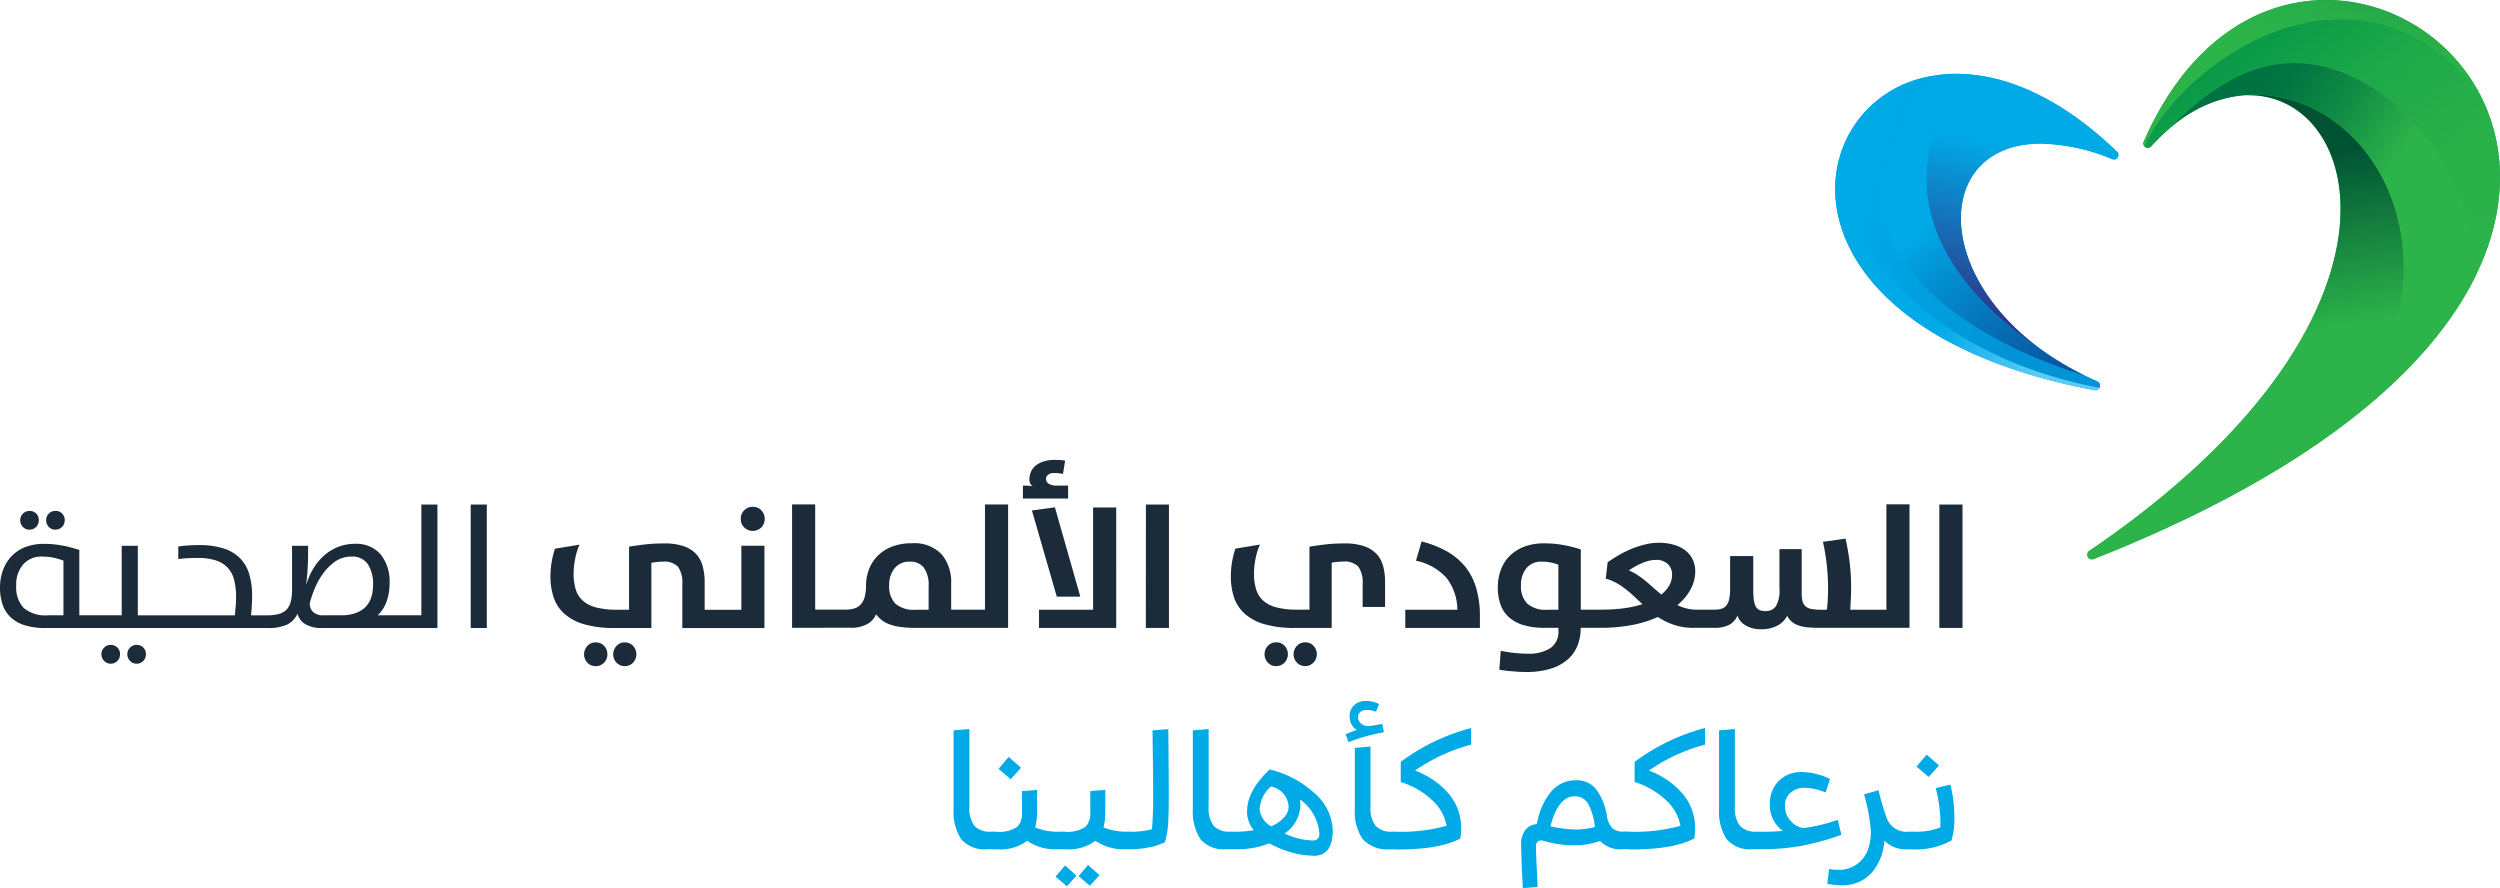 <svg xmlns="http://www.w3.org/2000/svg" xmlns:xlink="http://www.w3.org/1999/xlink" width="293.87" height="104.396" viewBox="0 0 293.87 104.396">
  <defs>
    <linearGradient id="linear-gradient" x1="0.511" y1="0.249" x2="0.407" y2="0.86" gradientUnits="objectBoundingBox">
      <stop offset="0" stop-color="#00aae7"/>
      <stop offset="1" stop-color="#2b398b"/>
    </linearGradient>
    <linearGradient id="linear-gradient-2" x1="-0.002" y1="0.298" x2="1.147" y2="0.654" gradientUnits="objectBoundingBox">
      <stop offset="0.18" stop-color="#00aae7"/>
      <stop offset="0.7" stop-color="#0093d5"/>
    </linearGradient>
    <linearGradient id="linear-gradient-3" x1="0.366" y1="0.449" x2="0.886" y2="1.202" gradientUnits="objectBoundingBox">
      <stop offset="0.09" stop-color="#00aae7"/>
      <stop offset="0.21" stop-color="#0198d8"/>
      <stop offset="0.53" stop-color="#0670b7"/>
      <stop offset="0.78" stop-color="#0957a2"/>
      <stop offset="0.94" stop-color="#0a4e9b"/>
    </linearGradient>
    <linearGradient id="linear-gradient-4" x1="0.487" y1="0.519" x2="0.868" y2="0.694" gradientUnits="objectBoundingBox">
      <stop offset="0" stop-color="#00aae7"/>
      <stop offset="1" stop-color="#5bcbf5"/>
    </linearGradient>
    <linearGradient id="linear-gradient-5" x1="0.484" y1="0.535" x2="0.441" y2="0.164" gradientUnits="objectBoundingBox">
      <stop offset="0" stop-color="#2cb34a"/>
      <stop offset="1" stop-color="#005234"/>
    </linearGradient>
    <linearGradient id="linear-gradient-6" x1="0.948" y1="0.977" x2="0.235" y2="0.089" gradientUnits="objectBoundingBox">
      <stop offset="0" stop-color="#2cb34a"/>
      <stop offset="0.31" stop-color="#28b049"/>
      <stop offset="0.56" stop-color="#1ea949"/>
      <stop offset="0.78" stop-color="#0d9c48"/>
      <stop offset="0.9" stop-color="#029448"/>
    </linearGradient>
    <linearGradient id="linear-gradient-7" x1="0.594" y1="0.487" x2="0.129" y2="0.116" gradientUnits="objectBoundingBox">
      <stop offset="0" stop-color="#2cb34a"/>
      <stop offset="0.04" stop-color="#29ae49"/>
      <stop offset="0.36" stop-color="#128d45"/>
      <stop offset="0.62" stop-color="#047942"/>
      <stop offset="0.8" stop-color="#007242"/>
    </linearGradient>
    <linearGradient id="linear-gradient-8" x1="0.286" y1="1.166" x2="0.833" y2="-0.037" gradientUnits="objectBoundingBox">
      <stop offset="0.5" stop-color="#2cb34a"/>
      <stop offset="0.64" stop-color="#29af49"/>
      <stop offset="0.76" stop-color="#23a548"/>
      <stop offset="0.86" stop-color="#179446"/>
      <stop offset="0.96" stop-color="#077d43"/>
      <stop offset="1" stop-color="#007242"/>
    </linearGradient>
  </defs>
  <g id="Layer_1" data-name="Layer 1" transform="translate(-0.01 0.197)">
    <g id="Group_43343" data-name="Group 43343" transform="translate(0.01 -0.001)">
      <path id="Path_78180" data-name="Path 78180" d="M3.481,81.909a1.047,1.047,0,0,0,.782-.322A1.092,1.092,0,0,0,4.57,80.8a1.05,1.05,0,0,0-1.089-1.089,1.042,1.042,0,0,0-.775.322,1.053,1.053,0,0,0-.322.775,1.086,1.086,0,0,0,.322.789,1.053,1.053,0,0,0,.775.322Zm3.047,0a1.047,1.047,0,0,0,.782-.322,1.092,1.092,0,0,0,.307-.789,1.05,1.05,0,0,0-1.089-1.089,1.047,1.047,0,0,0-.782.322,1.069,1.069,0,0,0-.307.775,1.1,1.1,0,0,0,.307.789,1.047,1.047,0,0,0,.782.322Zm6.5,13.547a1.065,1.065,0,0,0-.775.322,1.053,1.053,0,0,0-.322.775,1.086,1.086,0,0,0,.322.789,1.085,1.085,0,0,0,1.863-.789,1.05,1.05,0,0,0-1.089-1.089Zm3.047,0a1.065,1.065,0,0,0-.775.322,1.053,1.053,0,0,0-.322.775,1.086,1.086,0,0,0,.322.789,1.085,1.085,0,0,0,1.863-.789,1.05,1.05,0,0,0-1.089-1.089ZM49.53,91.978H44.408A4.18,4.18,0,0,0,45.475,90.3a6.255,6.255,0,0,0,.329-2.046,5.1,5.1,0,0,0-1.06-3.449,3.818,3.818,0,0,0-3.054-1.228,5.339,5.339,0,0,0-1.761.3,5.4,5.4,0,0,0-1.608.9,6.11,6.11,0,0,0-1.337,1.483,8.206,8.206,0,0,0-.957,2.039H36c.08-.577.139-1.191.175-1.856s.051-1.271.051-1.834v-.8H34.339v5.166a5.484,5.484,0,0,1-.168,1.454,1.954,1.954,0,0,1-.526.928,2.07,2.07,0,0,1-.913.482,5.459,5.459,0,0,1-1.337.146H29.523c.08-.862.124-1.622.124-2.265a8.979,8.979,0,0,0-.343-2.587,4.418,4.418,0,0,0-1.089-1.871,4.676,4.676,0,0,0-1.929-1.14,9.146,9.146,0,0,0-2.872-.395c-.453,0-.891.015-1.308.044s-.8.066-1.14.124v1.483a10.27,10.27,0,0,1,1.125-.11c.365-.022.753-.029,1.162-.029a6.819,6.819,0,0,1,2.119.285,3.314,3.314,0,0,1,1.4.862,3.248,3.248,0,0,1,.76,1.44,8.006,8.006,0,0,1,.227,2.039q0,.515-.044,1.052c-.029.358-.058.716-.1,1.067H16.21V83.808H14.317v8.169H9.334V84.3c-.373-.124-.775-.241-1.213-.351-.387-.1-.826-.183-1.315-.256a11.046,11.046,0,0,0-1.608-.11,5.957,5.957,0,0,0-2.294.409,4.483,4.483,0,0,0-1.615,1.125,4.717,4.717,0,0,0-.957,1.637A5.915,5.915,0,0,0,.01,88.69a6.367,6.367,0,0,0,.285,1.973,3.661,3.661,0,0,0,.928,1.513,4.215,4.215,0,0,0,1.666.965,8.081,8.081,0,0,0,2.514.336h26.02a5.337,5.337,0,0,0,2.346-.409,2.682,2.682,0,0,0,1.213-1.279,2.049,2.049,0,0,0,.957,1.257,3.711,3.711,0,0,0,1.885.431H51.43V78.964H49.538V91.971Zm-42.053,0H5.666a3.982,3.982,0,0,1-2.872-.862,3.557,3.557,0,0,1-.877-2.638,3.606,3.606,0,0,1,.811-2.47,2.827,2.827,0,0,1,2.251-.928,6.047,6.047,0,0,1,1.008.073,6.69,6.69,0,0,1,.782.175c.248.066.482.146.7.227v6.423Zm36.207-2.236a2.914,2.914,0,0,1-.585,1.125,3,3,0,0,1-1.125.789,4.839,4.839,0,0,1-1.768.322h-2.14a1.634,1.634,0,0,1-1.308-.446,1.329,1.329,0,0,1-.322-1.038,13.013,13.013,0,0,1,.5-1.491,8.47,8.47,0,0,1,.95-1.79,6.184,6.184,0,0,1,1.454-1.505,3.287,3.287,0,0,1,1.988-.628,2.169,2.169,0,0,1,1.914.884,4.212,4.212,0,0,1,.621,2.426,5.352,5.352,0,0,1-.168,1.352ZM55.34,93.476h1.893V78.964H55.34Zm18.114,1.688a1.275,1.275,0,0,0-.965.409,1.386,1.386,0,0,0-.395.986,1.408,1.408,0,0,0,.395,1,1.35,1.35,0,0,0,1.929-.007,1.386,1.386,0,0,0,.395-.986,1.408,1.408,0,0,0-.395-1,1.291,1.291,0,0,0-.964-.4Zm-3.42,0a1.275,1.275,0,0,0-.965.409,1.386,1.386,0,0,0-.4.986,1.408,1.408,0,0,0,.395,1,1.291,1.291,0,0,0,.965.4,1.334,1.334,0,0,0,.986-.409,1.386,1.386,0,0,0,.395-.986,1.408,1.408,0,0,0-.395-1,1.317,1.317,0,0,0-.986-.4ZM87.14,91.335h-4.3V88.083a7.176,7.176,0,0,0-.234-1.893,3.459,3.459,0,0,0-.782-1.432,3.564,3.564,0,0,0-1.461-.906,7,7,0,0,0-2.273-.322c-.563,0-1.089.022-1.586.058s-.935.088-1.315.146c-.453.058-.862.117-1.235.183v7.409h-1.4a9.871,9.871,0,0,1-2.426-.256,3.768,3.768,0,0,1-1.578-.782,2.838,2.838,0,0,1-.855-1.33,6.114,6.114,0,0,1-.256-1.893,8.819,8.819,0,0,1,.183-1.746,7.5,7.5,0,0,1,.511-1.644l-2.886.475a10.468,10.468,0,0,0-.533,3.23,7.615,7.615,0,0,0,.395,2.543,4.494,4.494,0,0,0,1.286,1.914,6,6,0,0,0,2.338,1.213,12.613,12.613,0,0,0,3.544.424h4.3V85.8c.139-.015.278-.037.431-.058.124-.015.263-.029.424-.044s.329-.022.5-.022a2.231,2.231,0,0,1,1.783.606,3.316,3.316,0,0,1,.5,2.09V93.48h9.653V83.8H87.155v7.534ZM88.5,79.227a1.4,1.4,0,0,0-1.008.409,1.367,1.367,0,0,0-.409,1.008,1.4,1.4,0,0,0,.409,1.008,1.438,1.438,0,0,0,2.009,0,1.466,1.466,0,0,0,0-2.017,1.328,1.328,0,0,0-1-.408Zm11.691,14.227a3.938,3.938,0,0,0,1.739-.431,2.32,2.32,0,0,0,1.06-1.162,3.838,3.838,0,0,0,.606.636,3.313,3.313,0,0,0,.862.5,5.667,5.667,0,0,0,1.279.336,12.058,12.058,0,0,0,1.863.124h10.91V78.949h-2.718V91.32h-3.975V88.251a5.053,5.053,0,0,0-1.125-3.449,4.446,4.446,0,0,0-3.529-1.286,6.256,6.256,0,0,0-2.346.409,4.822,4.822,0,0,0-1.681,1.111,4.623,4.623,0,0,0-1,1.593,5.444,5.444,0,0,0-.329,1.885,4.766,4.766,0,0,1-.168,1.352,2.075,2.075,0,0,1-.475.862,1.684,1.684,0,0,1-.753.453,3.567,3.567,0,0,1-1.016.132H95.836V78.942H93.117V93.454l7.059-.015Zm8.973-2.126h-1.556a3.28,3.28,0,0,1-2.338-.709,2.9,2.9,0,0,1-.738-2.17,3.051,3.051,0,0,1,.636-1.995,2.2,2.2,0,0,1,1.8-.782,2,2,0,0,1,1.622.687,3.506,3.506,0,0,1,.577,2.236v2.74Zm16.4-14.592h-1.176a2.027,2.027,0,0,1-1.111-.219.668.668,0,0,1-.307-.563.61.61,0,0,1,.248-.5,1.17,1.17,0,0,1,.738-.2,4.2,4.2,0,0,1,.636.044c.19.029.314.051.373.058l.248-1.542a1.923,1.923,0,0,0-.453-.073c-.234-.022-.49-.029-.76-.029a4.153,4.153,0,0,0-1.366.2,2.74,2.74,0,0,0-.928.511,1.911,1.911,0,0,0-.526.738,2.343,2.343,0,0,0-.168.855,1.166,1.166,0,0,0,.1.46.661.661,0,0,0,.285.336,3,3,0,0,0-.511-.058q-.307-.022-.636-.022v1.52h5.312v-1.52Zm2.945,14.592h-6.365v2.141h9.075V79.307H128.5v12.02ZM127,89.786l-2.989-10.5-2.7.373,2.923,10.128Zm7.7,3.683h2.718V78.957H134.71Zm18.735,1.688a1.275,1.275,0,0,0-.965.409,1.386,1.386,0,0,0-.4.986,1.408,1.408,0,0,0,.4,1,1.35,1.35,0,0,0,1.929-.007,1.386,1.386,0,0,0,.4-.986,1.408,1.408,0,0,0-.4-1,1.291,1.291,0,0,0-.958-.4Zm8.367-10.4a3.564,3.564,0,0,0-1.461-.906,7,7,0,0,0-2.273-.322c-.563,0-1.089.022-1.586.058s-.935.088-1.315.146c-.453.058-.862.117-1.235.183V91.32h-1.4a9.871,9.871,0,0,1-2.426-.256,3.768,3.768,0,0,1-1.578-.782,2.838,2.838,0,0,1-.855-1.33,6.114,6.114,0,0,1-.256-1.893,8.82,8.82,0,0,1,.183-1.746,7.5,7.5,0,0,1,.512-1.644l-2.886.475a10.468,10.468,0,0,0-.533,3.23,7.811,7.811,0,0,0,.387,2.543,4.494,4.494,0,0,0,1.286,1.914,6,6,0,0,0,2.338,1.213,12.613,12.613,0,0,0,3.544.424h4.3v-7.68c.139-.015.278-.037.431-.058.124-.015.263-.029.424-.044s.329-.022.5-.022a2.231,2.231,0,0,1,1.783.606,3.316,3.316,0,0,1,.5,2.09V91h2.638V88.076a7.175,7.175,0,0,0-.234-1.893,3.459,3.459,0,0,0-.782-1.432Zm-11.781,10.4a1.275,1.275,0,0,0-.965.409,1.386,1.386,0,0,0-.4.986,1.408,1.408,0,0,0,.395,1,1.291,1.291,0,0,0,.965.4,1.346,1.346,0,0,0,.986-.409,1.386,1.386,0,0,0,.395-.986,1.408,1.408,0,0,0-.395-1,1.317,1.317,0,0,0-.986-.4Zm22.192-8.922a7.452,7.452,0,0,0-2.148-1.783,12.431,12.431,0,0,0-2.952-1.155l-.658,2.265a6.557,6.557,0,0,1,3.6,2.039,6.148,6.148,0,0,1,1.264,3.727H165.2v2.141h8.769V92.109a11.436,11.436,0,0,0-.446-3.369,7.282,7.282,0,0,0-1.308-2.514Zm49.55,5.093h-4.26c.029-.453.051-.906.073-1.359s.029-.884.029-1.3a23.673,23.673,0,0,0-.183-3c-.124-.972-.285-1.871-.475-2.7l-2.652.373a25.493,25.493,0,0,1,.6,5.517c0,.314-.007.7-.029,1.162s-.058.9-.11,1.308h-.533a7.5,7.5,0,0,1-1.184-.073,1.662,1.662,0,0,1-.738-.285,1.2,1.2,0,0,1-.395-.6,3.721,3.721,0,0,1-.11-1V84.2h-2.616v4.655a3.6,3.6,0,0,1-.424,2.068,1.428,1.428,0,0,1-1.228.563,1.581,1.581,0,0,1-.753-.153,1,1,0,0,1-.424-.475,2.794,2.794,0,0,1-.2-.826,11.472,11.472,0,0,1-.051-1.206V85.021h-2.718V88.77a6.589,6.589,0,0,1-.1,1.257,1.794,1.794,0,0,1-.329.782,1.189,1.189,0,0,1-.577.4,2.843,2.843,0,0,1-.848.11h-2.061a4.883,4.883,0,0,1-1.213-.146,5.563,5.563,0,0,1-1.074-.395,6.074,6.074,0,0,0,1.578-1.885,4.458,4.458,0,0,0,.526-2.068,3.305,3.305,0,0,0-.248-1.286,2.882,2.882,0,0,0-.775-1.067,3.875,3.875,0,0,0-1.345-.738,6.265,6.265,0,0,0-1.973-.278,6.549,6.549,0,0,0-1.564.2,11.347,11.347,0,0,0-1.578.511,12.143,12.143,0,0,0-1.483.731c-.475.278-.913.555-1.33.84l-.227,1.936a5.393,5.393,0,0,1,1.242.5,8.791,8.791,0,0,1,1.089.723,12.553,12.553,0,0,1,1.008.862c.322.307.65.614.979.913a12.471,12.471,0,0,1-2.134.475,19.511,19.511,0,0,1-2.667.168h-2.448V84.24c-.373-.124-.782-.241-1.235-.351-.4-.1-.855-.183-1.366-.256a12.091,12.091,0,0,0-1.7-.11,6.348,6.348,0,0,0-2.448.431,4.909,4.909,0,0,0-1.7,1.14,4.5,4.5,0,0,0-.986,1.644,5.992,5.992,0,0,0-.322,1.944,6.145,6.145,0,0,0,.3,1.973,3.62,3.62,0,0,0,.957,1.505,4.487,4.487,0,0,0,1.71.957,8.362,8.362,0,0,0,2.55.336H183.2v.307a2.319,2.319,0,0,1-.979,2.1,4.675,4.675,0,0,1-2.587.636c-.4,0-.789-.015-1.176-.051s-.731-.073-1.03-.11c-.358-.058-.694-.117-1.008-.183l-.168,2.221c.3.051.628.1.986.146.3.029.636.051,1,.08s.745.044,1.14.044a9.452,9.452,0,0,0,2.952-.4,5.436,5.436,0,0,0,1.995-1.1,4.323,4.323,0,0,0,1.133-1.637,5.54,5.54,0,0,0,.358-2.009v-.044H188.1a19.317,19.317,0,0,0,3.778-.336,14.1,14.1,0,0,0,3.018-.935,8.181,8.181,0,0,0,1.863.913,7.09,7.09,0,0,0,2.375.358H201.5a3.691,3.691,0,0,0,1.783-.358,2.172,2.172,0,0,0,.957-1.081,2.118,2.118,0,0,0,1,1.176,3.468,3.468,0,0,0,1.739.431,3.924,3.924,0,0,0,2.017-.46,2.588,2.588,0,0,0,1.089-1.125,2.439,2.439,0,0,0,.548.7,2.542,2.542,0,0,0,.775.431,4.549,4.549,0,0,0,1.067.227,13.664,13.664,0,0,0,1.418.058H224.47V78.935h-2.718V91.306Zm-38.56,0h-1.315a3.239,3.239,0,0,1-2.36-.731,2.91,2.91,0,0,1-.731-2.148,3.051,3.051,0,0,1,.636-1.995,2.212,2.212,0,0,1,1.812-.782,5.187,5.187,0,0,1,.789.058c.241.044.446.08.628.124a4.084,4.084,0,0,1,.533.183v5.29Zm13.051-2.9a3.461,3.461,0,0,1-.965,1.111c-.314-.263-.621-.526-.928-.8s-.606-.541-.913-.789a9.636,9.636,0,0,0-.95-.7,6.809,6.809,0,0,0-1.016-.548c.175-.124.387-.256.636-.4a7.846,7.846,0,0,1,.782-.4,5.66,5.66,0,0,1,.855-.307,3.224,3.224,0,0,1,.855-.124,1.945,1.945,0,0,1,1.469.5,1.71,1.71,0,0,1,.482,1.228,2.663,2.663,0,0,1-.307,1.235Zm31.72-9.47V93.468H230.7V78.957Z" transform="translate(-0.01 -19.849)" fill="#1c2b39"/>
      <g id="Group_43345" data-name="Group 43345" transform="translate(112.092 82.191)">
        <path id="Path_78158" data-name="Path 78158" d="M158.05,129.067v2.068h-.665a3.591,3.591,0,0,1-3.091-1.191,5.927,5.927,0,0,1-.884-3.529v-9.251l1.856-.153v9.075a3.481,3.481,0,0,0,.606,2.316,2.5,2.5,0,0,0,1.936.672h.234Z" transform="translate(-153.41 -113.7)" fill="#00aae7"/>
        <path id="Path_78159" data-name="Path 78159" d="M159.566,132.351a.439.439,0,0,1-.38-.3,1.9,1.9,0,0,1,0-1.461.428.428,0,0,1,.38-.3h.314a3.9,3.9,0,0,0,2.492-.548,2.13,2.13,0,0,0,.6-1.637v-2.594l1.761-.139v2.557a6.861,6.861,0,0,1-.212,1.856,7.031,7.031,0,0,0,2.937.5h.139v2.068h-.4a5.83,5.83,0,0,1-3.617-.994,5.255,5.255,0,0,1-3.559.994h-.453Zm1.841-10.851,1.447,1.271-1.213,1.345-1.432-1.213,1.191-1.4Z" transform="translate(-154.926 -114.909)" fill="#00aae7"/>
        <path id="Path_78160" data-name="Path 78160" d="M170.921,135.683l1.352,1.191-1.133,1.25-1.33-1.133,1.118-1.308Zm-.431-1.914a.439.439,0,0,1-.38-.3,1.9,1.9,0,0,1,0-1.461.428.428,0,0,1,.38-.3h.314a3.9,3.9,0,0,0,2.492-.548,2.13,2.13,0,0,0,.6-1.637v-2.594l1.761-.139v2.557a6.861,6.861,0,0,1-.212,1.856,7.031,7.031,0,0,0,2.937.5h.139v2.068h-.4a5.83,5.83,0,0,1-3.617-.994,5.255,5.255,0,0,1-3.559.994h-.45Zm3.135,1.856,1.352,1.191-1.133,1.25-1.33-1.133,1.118-1.308Z" transform="translate(-157.826 -116.333)" fill="#00aae7"/>
        <path id="Path_78161" data-name="Path 78161" d="M181.526,131.145a.439.439,0,0,1-.38-.3,1.9,1.9,0,0,1,0-1.461.428.428,0,0,1,.38-.3h.153a9.7,9.7,0,0,0,2.484-.292c.088-1.067.139-2.3.139-3.712q0-2.576-.08-7.906l1.856-.153q.055,5.2.058,7.592c0,1.6-.029,2.784-.08,3.551a9.839,9.839,0,0,1-.373,2.148,6.808,6.808,0,0,1-1.79.592,10.855,10.855,0,0,1-2.243.241h-.139Z" transform="translate(-160.84 -113.703)" fill="#00aae7"/>
        <path id="Path_78162" data-name="Path 78162" d="M196.54,129.067v2.068h-.665a3.591,3.591,0,0,1-3.091-1.191,5.927,5.927,0,0,1-.884-3.529v-9.251l1.856-.153v9.075a3.481,3.481,0,0,0,.606,2.316,2.5,2.5,0,0,0,1.936.672h.234Z" transform="translate(-163.775 -113.7)" fill="#00aae7"/>
        <path id="Path_78163" data-name="Path 78163" d="M207.585,133.655a9.988,9.988,0,0,1-2.565-.387,11.488,11.488,0,0,1-2.623-1.074,9.975,9.975,0,0,1-3.931.7h-.409a.439.439,0,0,1-.38-.3,1.9,1.9,0,0,1,0-1.461.428.428,0,0,1,.38-.3h.278a13.525,13.525,0,0,0,2.251-.175,3.338,3.338,0,0,1-.8-2.163q0-2.5,2.66-4.976a11.812,11.812,0,0,1,5.312,2.821,5.989,5.989,0,0,1,2.1,4.4q0,2.926-2.273,2.93Zm-6.321-5.524a2.534,2.534,0,0,0,1.374,2.068,4.314,4.314,0,0,0,1.527-1.081,1.888,1.888,0,0,0,.511-1.162,2.552,2.552,0,0,0-2.075-2.441,3.8,3.8,0,0,0-1.33,2.616Zm6.182,3.727a.884.884,0,0,0,.658-.2.825.825,0,0,0,.183-.585A5.356,5.356,0,0,0,206,127.035a4.676,4.676,0,0,1,.058.723,4.18,4.18,0,0,1-1.856,3.281,8.133,8.133,0,0,0,3.252.818Z" transform="translate(-165.291 -115.453)" fill="#00aae7"/>
        <path id="Path_78164" data-name="Path 78164" d="M220.969,116.163a23.05,23.05,0,0,0-4.165,1.169l-.314-.935c.628-.263,1.067-.431,1.308-.5a1.767,1.767,0,0,1-.84-1.578,1.715,1.715,0,0,1,.548-1.359,1.99,1.99,0,0,1,1.374-.475,3.233,3.233,0,0,1,1.527.373l-.351.9a3.153,3.153,0,0,0-1.1-.212,1.106,1.106,0,0,0-.731.227.77.77,0,0,0-.285.614.986.986,0,0,0,.336.745,1.268,1.268,0,0,0,.921.314c.1,0,.636-.088,1.586-.256l.2.994Zm1.235,11.691v2.068h-.431a3.956,3.956,0,0,1-3.281-1.184,5.655,5.655,0,0,1-.928-3.544v-7.183l1.841-.175v7.029a3.481,3.481,0,0,0,.606,2.316,2.53,2.53,0,0,0,1.958.672Z" transform="translate(-170.397 -112.48)" fill="#00aae7"/>
        <path id="Path_78165" data-name="Path 78165" d="M224.116,131.1a.439.439,0,0,1-.38-.3,1.9,1.9,0,0,1,0-1.461.428.428,0,0,1,.38-.3h.409a20.052,20.052,0,0,0,5.736-.7,5.421,5.421,0,0,0-1.7-3.018,9.566,9.566,0,0,0-3.69-2.134v-2.36a23.939,23.939,0,0,1,8.279-3.982V118.8a20.792,20.792,0,0,0-6.6,3.047,9.577,9.577,0,0,1,4.041,2.813,6.171,6.171,0,0,1,1.381,3.946,6.979,6.979,0,0,1-.1,1.228q-2.411,1.282-7.278,1.286h-.49Z" transform="translate(-172.309 -113.654)" fill="#00aae7"/>
        <path id="Path_78166" data-name="Path 78166" d="M246.646,137.789l-1.739.139q-.2-4.1-.2-5.173a2.68,2.68,0,0,1,.468-1.622,1.8,1.8,0,0,1,1.388-.723,7.983,7.983,0,0,1,1.651-3.8,3.744,3.744,0,0,1,2.945-1.359,2.883,2.883,0,0,1,2.36,1.045,7.088,7.088,0,0,1,1.264,3.091,2.813,2.813,0,0,0,.658,1.513,2.045,2.045,0,0,0,1.4.38h.453v2.068h-.526a3.326,3.326,0,0,1-2.777-.957,8.927,8.927,0,0,1-3.135.5,11.422,11.422,0,0,1-1.849-.146,11.852,11.852,0,0,1-1.352-.285c-.322-.088-.49-.139-.519-.139-.453,0-.687.248-.687.738q0,.6.2,4.706Zm4.479-6.752a9.2,9.2,0,0,0,2.251-.292.252.252,0,0,0-.007-.066.567.567,0,0,0-.007-.066,6.939,6.939,0,0,0-.789-2.616,1.754,1.754,0,0,0-1.578-.862q-1.918,0-2.835,3.515a13.339,13.339,0,0,0,2.974.387Z" transform="translate(-177.996 -115.919)" fill="#00aae7"/>
        <path id="Path_78167" data-name="Path 78167" d="M261.736,131.1a.439.439,0,0,1-.38-.3,1.9,1.9,0,0,1,0-1.461.428.428,0,0,1,.38-.3h.409a20.052,20.052,0,0,0,5.736-.7,5.421,5.421,0,0,0-1.7-3.018,9.566,9.566,0,0,0-3.69-2.134v-2.36a23.939,23.939,0,0,1,8.279-3.982V118.8a20.792,20.792,0,0,0-6.6,3.047,9.577,9.577,0,0,1,4.041,2.813A6.171,6.171,0,0,1,269.6,128.6a6.986,6.986,0,0,1-.1,1.228q-2.411,1.282-7.278,1.286h-.49Z" transform="translate(-182.439 -113.654)" fill="#00aae7"/>
        <path id="Path_78168" data-name="Path 78168" d="M281.19,129.067v2.068h-.665a3.591,3.591,0,0,1-3.091-1.191,5.927,5.927,0,0,1-.884-3.529v-9.251l1.856-.153v9.075a3.481,3.481,0,0,0,.606,2.316,2.5,2.5,0,0,0,1.936.672h.234Z" transform="translate(-186.57 -113.7)" fill="#00aae7"/>
        <path id="Path_78169" data-name="Path 78169" d="M282.706,133.008a.439.439,0,0,1-.38-.3,1.9,1.9,0,0,1,0-1.461.428.428,0,0,1,.38-.3h.373c.965,0,1.79-.029,2.484-.1a3.691,3.691,0,0,1-1.527-3.062,3.8,3.8,0,0,1,1.045-2.813,3.681,3.681,0,0,1,2.689-1.038,7.79,7.79,0,0,1,3.347.818l-.526,1.578a6.881,6.881,0,0,0-2.484-.548,2.384,2.384,0,0,0-1.637.577,1.938,1.938,0,0,0-.658,1.534,2.517,2.517,0,0,0,.753,1.863,2.19,2.19,0,0,0,1.534.753,20.564,20.564,0,0,0,3.917-.957l.431,1.754a30.164,30.164,0,0,1-4.786,1.315,26.567,26.567,0,0,1-4.706.38H282.7Z" transform="translate(-188.086 -115.566)" fill="#00aae7"/>
        <path id="Path_78170" data-name="Path 78170" d="M295.592,138.017a8.083,8.083,0,0,1-1.622-.175l.2-1.739a5.191,5.191,0,0,0,1.06.1,3.588,3.588,0,0,0,3.493-2.324,6.137,6.137,0,0,0,.365-2.148,20.734,20.734,0,0,0-.8-4.392l1.7-.5a27.293,27.293,0,0,0,.943,3.222,2.478,2.478,0,0,0,2.645,1.659h.512v2.068h-.7a3.475,3.475,0,0,1-2.718-1.016,6.3,6.3,0,0,1-1.549,3.844,4.563,4.563,0,0,1-3.5,1.4Z" transform="translate(-191.261 -116.344)" fill="#00aae7"/>
        <path id="Path_78171" data-name="Path 78171" d="M307.586,132.251a.439.439,0,0,1-.38-.3,1.9,1.9,0,0,1,0-1.461.428.428,0,0,1,.38-.3h.1a8.17,8.17,0,0,0,3.076-.49,3.445,3.445,0,0,0,.022-.446,16.278,16.278,0,0,0-.548-4.194l1.724-.409a15.961,15.961,0,0,1,.468,3.829,9.491,9.491,0,0,1-.336,2.733,8.552,8.552,0,0,1-4.421,1.052h-.08Zm1.586-11.121,1.447,1.271-1.213,1.345-1.432-1.213,1.191-1.4Z" transform="translate(-194.786 -114.809)" fill="#00aae7"/>
      </g>
      <g id="Group_43346" data-name="Group 43346" transform="translate(215.719 -0.196)">
        <g id="Group_43247" data-name="Group 43247" transform="translate(0 0.003)">
          <path id="Path_77656" data-name="Path 77656" d="M320.757,48.867c-52.845-10.04-26.954-56.628,2.66-28.024a.525.525,0,0,1-.565.862,23.114,23.114,0,0,0-8.383-1.828c-13.941,0-12.938,19.4,6.607,27.942a.547.547,0,0,1-.32,1.04Z" transform="translate(-290.278 -2.999)" fill="#00aae7"/>
          <path id="Path_77657" data-name="Path 77657" d="M330.4,64.742c49.642-33.716,25.7-67.648,7.26-47.539a.525.525,0,0,1-.869-.565c19.849-45.376,86.576,12.522-5.886,49.07a.548.548,0,0,1-.505-.966Z" transform="translate(-300.521 0.001)" fill="#2cb34a"/>
          <path id="Path_77658" data-name="Path 77658" d="M318.181,19.9a23.083,23.083,0,0,1,8.383,1.828.526.526,0,0,0,.565-.862c-6.138-5.93-12.121-8.628-17.271-9.089-9.609,10.709-5.365,23.654,9.222,32.944-13.875-9.408-13.325-24.821-.892-24.821Z" transform="translate(-293.982 -3.025)" fill="url(#linear-gradient)"/>
          <path id="Path_77659" data-name="Path 77659" d="M301.832,11.98A13.421,13.421,0,0,0,290.35,24.138c3.433,12.916,16.193,21.767,31.019,24.524a.534.534,0,0,0-.268-.758q-.691-.3-1.36-.624c-19.188-5.945-32.631-19.433-17.91-35.292Z" transform="translate(-290.296 -3.076)" fill="url(#linear-gradient-2)"/>
          <path id="Path_77660" data-name="Path 77660" d="M307.97,11.745a17.01,17.01,0,0,0-4.333.149c-14.729,15.859-1.286,29.347,17.91,35.292a34.563,34.563,0,0,1-4.437-2.564c.03.022.059.037.089.059-14.588-9.289-18.831-22.235-9.222-32.944Z" transform="translate(-292.102 -2.997)" fill="url(#linear-gradient-3)"/>
          <path id="Path_77661" data-name="Path 77661" d="M320.756,53.146a.529.529,0,0,0,.587-.282C306.517,50.1,293.765,41.256,290.324,28.34,289.581,37.369,297.629,48.754,320.756,53.146Z" transform="translate(-290.277 -7.278)" fill="url(#linear-gradient-4)"/>
          <path id="Path_77662" data-name="Path 77662" d="M348.389,15.063C362.605,14.037,370.468,41.385,330.4,68.6a.548.548,0,0,0,.505.966c13.882-5.484,24.167-11.452,31.569-17.479.6-1.182,1.211-2.415,1.806-3.708,8.97-19.285-3.329-34.69-15.9-33.308Z" transform="translate(-300.521 -3.848)" fill="url(#linear-gradient-5)"/>
          <path id="Path_77663" data-name="Path 77663" d="M378.569,11.767C364.6-6.2,344.05,7.412,339.167,17.95a.316.316,0,0,1-.037-.052.521.521,0,0,0,.84.074c.572-.624,1.144-1.189,1.724-1.709,6.071-6.235,12.269-9.691,19.73-7.327,8.13,2.571,16.327,11.868,16.75,24.122,3.916-8.093,3.418-15.576.386-21.291Z" transform="translate(-302.825 -0.775)" fill="url(#linear-gradient-6)"/>
          <path id="Path_77664" data-name="Path 77664" d="M367.488,47.084q-.9,1.94-1.806,3.708l-.007.007c6.6-5.373,10.9-10.79,13.406-15.955-.431-12.254-8.628-21.544-16.75-24.122-7.469-2.363-13.666,1.092-19.73,7.327a15.346,15.346,0,0,1,9-4.281c12.574-1.382,24.873,14.023,15.9,33.308Z" transform="translate(-303.717 -2.561)" fill="url(#linear-gradient-7)"/>
        </g>
        <path id="Path_77665" data-name="Path 77665" d="M339.074,16.638a.5.5,0,0,0,.067.535C344.023,6.635,364.578-6.979,378.549,11,371.229-2.833,349.136-6.363,339.074,16.638Z" transform="translate(-302.799 0.005)" fill="url(#linear-gradient-8)"/>
      </g>
    </g>
  </g>
</svg>
